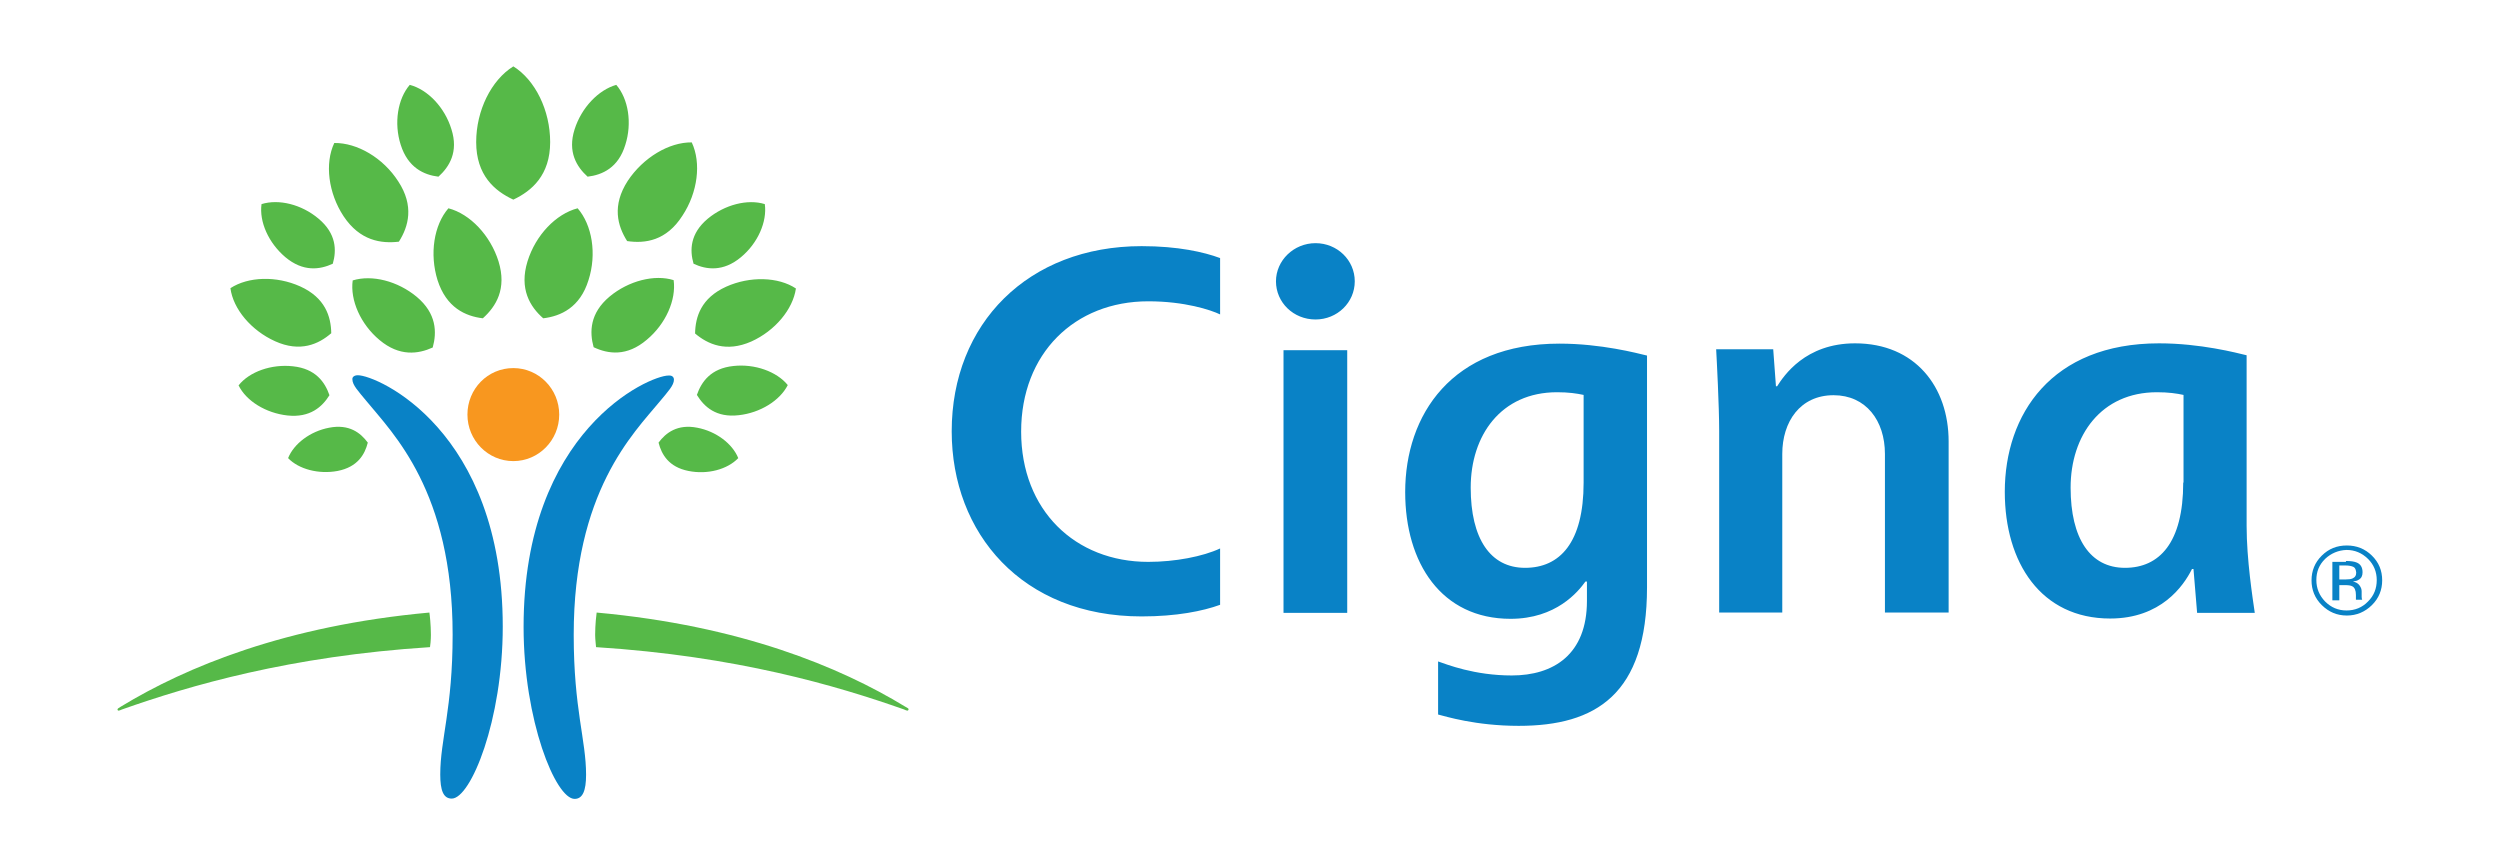 <svg width="188" height="65" viewBox="0 0 188 65" fill="none" xmlns="http://www.w3.org/2000/svg">
<path d="M50.68 28.554C50.68 28.98 50.226 29.451 49.636 30.168C47.615 32.612 43.143 36.962 43.143 47.745C43.143 53.328 44.073 55.637 44.073 58.261C44.073 59.449 43.824 60.077 43.211 60.077C41.78 60.077 39.374 54.18 39.374 47.14C39.374 32.365 48.819 28.24 50.272 28.24C50.567 28.218 50.68 28.375 50.68 28.554ZM26.909 28.218C28.362 28.218 37.807 32.343 37.807 47.118C37.807 54.18 35.401 60.054 33.97 60.054C33.334 60.054 33.107 59.426 33.107 58.238C33.107 55.615 34.038 53.306 34.038 47.723C34.038 36.939 29.543 32.59 27.545 30.146C26.955 29.428 26.5 28.958 26.5 28.532C26.478 28.375 26.614 28.218 26.909 28.218Z" fill="#0982C6"/>
<path d="M35.151 31.177C35.151 33.105 36.695 34.675 38.602 34.675C40.51 34.675 42.053 33.105 42.053 31.177C42.053 29.249 40.51 27.68 38.602 27.68C36.672 27.68 35.151 29.249 35.151 31.177Z" fill="#F8971F"/>
<path d="M68.049 53.126C63.145 50.145 55.675 47.05 44.868 46.064C44.846 46.199 44.755 46.983 44.755 47.745C44.755 48.104 44.823 48.575 44.823 48.665C55.38 49.337 62.895 51.557 67.981 53.35C68.072 53.395 68.185 53.44 68.231 53.44C68.276 53.44 68.322 53.395 68.322 53.35C68.344 53.283 68.254 53.238 68.049 53.126ZM44.187 13.286C43.37 12.546 42.666 11.425 43.211 9.721C43.733 8.085 45.005 6.762 46.344 6.381C47.252 7.434 47.547 9.251 47.025 10.887C46.503 12.614 45.3 13.152 44.187 13.286ZM52.156 19.833C51.861 18.824 51.884 17.568 53.223 16.447C54.495 15.394 56.22 14.945 57.514 15.349C57.696 16.672 56.992 18.286 55.721 19.34C54.381 20.46 53.11 20.281 52.156 19.833ZM52.406 29.698C52.747 28.711 53.45 27.702 55.153 27.523C56.765 27.343 58.423 27.949 59.24 28.958C58.65 30.123 57.174 31.043 55.562 31.222C53.859 31.424 52.951 30.594 52.406 29.698ZM49.523 33.285C50.068 32.545 50.953 31.872 52.429 32.164C53.859 32.433 55.085 33.374 55.517 34.45C54.699 35.303 53.201 35.706 51.77 35.415C50.295 35.123 49.75 34.181 49.523 33.285ZM40.85 23.936C39.851 23.061 39.033 21.716 39.669 19.653C40.282 17.68 41.803 16.089 43.438 15.663C44.528 16.918 44.891 19.093 44.255 21.066C43.62 23.128 42.166 23.779 40.85 23.936ZM44.641 26.11C44.323 24.967 44.346 23.554 45.845 22.299C47.275 21.111 49.227 20.617 50.658 21.066C50.862 22.546 50.068 24.361 48.637 25.55C47.139 26.828 45.731 26.626 44.641 26.11ZM47.161 18.129C46.435 16.985 46.004 15.461 47.207 13.6C48.365 11.851 50.317 10.685 52.02 10.708C52.747 12.255 52.474 14.474 51.316 16.223C50.113 18.106 48.524 18.331 47.161 18.129ZM52.27 25.079C52.292 23.823 52.724 22.411 54.608 21.559C56.402 20.752 58.536 20.819 59.853 21.694C59.626 23.263 58.286 24.877 56.493 25.684C54.608 26.514 53.223 25.886 52.27 25.079ZM35.809 10.685C35.809 8.309 36.945 6.022 38.602 4.991C40.259 6.022 41.372 8.309 41.372 10.685C41.372 13.174 39.987 14.362 38.602 15.012C37.194 14.362 35.809 13.174 35.809 10.685ZM8.837 53.35C8.837 53.395 8.86 53.44 8.928 53.44C8.973 53.44 9.064 53.395 9.177 53.35C14.263 51.557 21.801 49.337 32.336 48.665C32.358 48.575 32.404 48.104 32.404 47.745C32.404 46.983 32.313 46.199 32.29 46.064C21.483 47.05 14.013 50.145 9.109 53.126C8.928 53.238 8.837 53.283 8.837 53.35ZM30.133 10.887C29.611 9.251 29.906 7.434 30.814 6.381C32.177 6.739 33.448 8.085 33.948 9.721C34.492 11.425 33.789 12.546 32.971 13.286C31.882 13.152 30.678 12.614 30.133 10.887ZM21.46 19.34C20.189 18.263 19.485 16.672 19.667 15.349C20.961 14.945 22.686 15.371 23.958 16.447C25.297 17.568 25.32 18.824 25.025 19.833C24.049 20.281 22.8 20.46 21.46 19.34ZM21.619 31.244C19.985 31.065 18.509 30.146 17.941 28.98C18.759 27.949 20.416 27.366 22.028 27.545C23.731 27.724 24.435 28.733 24.775 29.72C24.23 30.594 23.322 31.424 21.619 31.244ZM25.388 35.415C23.958 35.684 22.459 35.28 21.665 34.45C22.096 33.374 23.322 32.433 24.753 32.164C26.251 31.872 27.114 32.545 27.659 33.285C27.432 34.181 26.887 35.123 25.388 35.415ZM32.903 21.066C32.29 19.093 32.631 16.918 33.721 15.663C35.355 16.089 36.877 17.703 37.489 19.653C38.125 21.716 37.308 23.039 36.309 23.936C34.992 23.779 33.562 23.128 32.903 21.066ZM28.544 25.572C27.114 24.384 26.319 22.568 26.523 21.088C27.977 20.64 29.906 21.133 31.337 22.321C32.835 23.577 32.858 24.989 32.54 26.133C31.45 26.626 30.043 26.828 28.544 25.572ZM25.842 16.268C24.684 14.519 24.412 12.277 25.138 10.753C26.864 10.73 28.817 11.874 29.952 13.645C31.155 15.483 30.724 17.03 29.997 18.174C28.658 18.331 27.068 18.106 25.842 16.268ZM20.688 25.662C18.895 24.855 17.533 23.241 17.328 21.671C18.668 20.797 20.779 20.73 22.573 21.537C24.457 22.389 24.889 23.801 24.911 25.057C23.958 25.886 22.573 26.514 20.688 25.662Z" fill="#56B948"/>
<path d="M129.282 46.087V32.41C129.282 30.572 129.101 27.074 129.055 26.267H133.346L133.551 29.047H133.641C134.141 28.263 135.753 25.819 139.499 25.819C144.017 25.819 146.537 29.092 146.537 33.195V46.064H141.747V34.137C141.747 31.626 140.316 29.72 137.887 29.72C135.367 29.72 134.027 31.715 134.027 34.137V46.064H129.282V46.087ZM101.311 26.334H96.52V46.087H101.311V26.334ZM169.559 46.087C169.4 44.988 168.946 42.073 168.946 39.562V26.716C168.197 26.536 165.472 25.819 162.362 25.819C154.257 25.819 150.76 31.177 150.76 36.984C150.76 42.32 153.485 46.513 158.684 46.513C162.498 46.513 164.201 44.069 164.837 42.791H164.95C164.996 43.396 165.177 45.504 165.223 46.087H169.559ZM164.178 36.289C164.178 40.818 162.385 42.701 159.796 42.701C157.185 42.701 155.71 40.504 155.71 36.67C155.71 32.747 158.003 29.496 162.203 29.496C163.066 29.496 163.679 29.585 164.201 29.698V36.289H164.178ZM91.752 41.244C90.458 41.849 88.369 42.253 86.349 42.253C80.854 42.253 76.79 38.374 76.79 32.455C76.79 26.581 80.809 22.658 86.349 22.658C89.096 22.658 91.049 23.308 91.752 23.644V19.407C90.549 18.958 88.596 18.51 85.849 18.51C77.312 18.51 71.568 24.339 71.568 32.433C71.568 40.1 76.858 46.355 85.849 46.355C88.483 46.355 90.458 45.952 91.752 45.481V41.244ZM119.338 43.71V45.19C119.338 49.225 116.818 50.795 113.684 50.795C110.869 50.795 108.803 49.965 108.145 49.741V53.732C108.69 53.866 110.96 54.584 114.207 54.584C119.996 54.584 123.856 52.23 123.856 44.158V26.738C123.107 26.559 120.405 25.841 117.272 25.841C109.166 25.841 105.67 31.2 105.67 37.006C105.67 42.342 108.394 46.535 113.594 46.535C117.022 46.535 118.679 44.495 119.224 43.732H119.338V43.71ZM119.088 36.289C119.088 40.818 117.294 42.701 114.683 42.701C112.072 42.701 110.597 40.504 110.597 36.67C110.597 32.747 112.867 29.496 117.09 29.496C117.953 29.496 118.566 29.585 119.088 29.698V36.289ZM95.953 21.155C95.953 22.747 97.269 24.025 98.927 24.025C100.561 24.025 101.878 22.747 101.878 21.155C101.878 19.564 100.561 18.286 98.927 18.286C97.292 18.286 95.953 19.586 95.953 21.155Z" fill="#0982C6"/>
<path d="M178.368 45.504C177.846 46.019 177.21 46.288 176.484 46.288C175.734 46.288 175.121 46.019 174.599 45.504C174.077 44.988 173.827 44.36 173.827 43.643C173.827 42.925 174.077 42.297 174.599 41.782C175.121 41.266 175.734 41.02 176.484 41.02C177.21 41.02 177.846 41.266 178.368 41.782C178.89 42.297 179.14 42.903 179.14 43.643C179.14 44.36 178.89 44.988 178.368 45.504ZM174.849 42.028C174.395 42.477 174.19 42.992 174.19 43.62C174.19 44.248 174.417 44.786 174.849 45.234C175.303 45.683 175.825 45.907 176.461 45.907C177.097 45.907 177.641 45.683 178.073 45.234C178.527 44.786 178.731 44.248 178.731 43.62C178.731 42.992 178.504 42.454 178.073 42.028C177.619 41.58 177.074 41.356 176.461 41.356C175.848 41.378 175.303 41.602 174.849 42.028ZM176.415 42.185C176.779 42.185 177.051 42.23 177.21 42.297C177.505 42.41 177.664 42.656 177.664 43.037C177.664 43.306 177.573 43.486 177.369 43.598C177.278 43.665 177.119 43.71 176.938 43.732C177.165 43.777 177.324 43.867 177.437 44.024C177.551 44.181 177.596 44.315 177.596 44.472V44.674C177.596 44.741 177.596 44.809 177.596 44.898C177.596 44.965 177.619 45.033 177.619 45.055L177.641 45.1H177.165V45.078V45.055V44.965V44.741C177.165 44.405 177.074 44.181 176.892 44.091C176.779 44.024 176.597 44.001 176.325 44.001H175.916V45.145H175.394V42.253H176.415V42.185ZM176.983 42.634C176.847 42.566 176.642 42.522 176.347 42.522H175.916V43.575H176.393C176.62 43.575 176.779 43.553 176.892 43.508C177.097 43.419 177.187 43.284 177.187 43.06C177.165 42.858 177.119 42.701 176.983 42.634Z" fill="#0982C6"/>
</svg>
